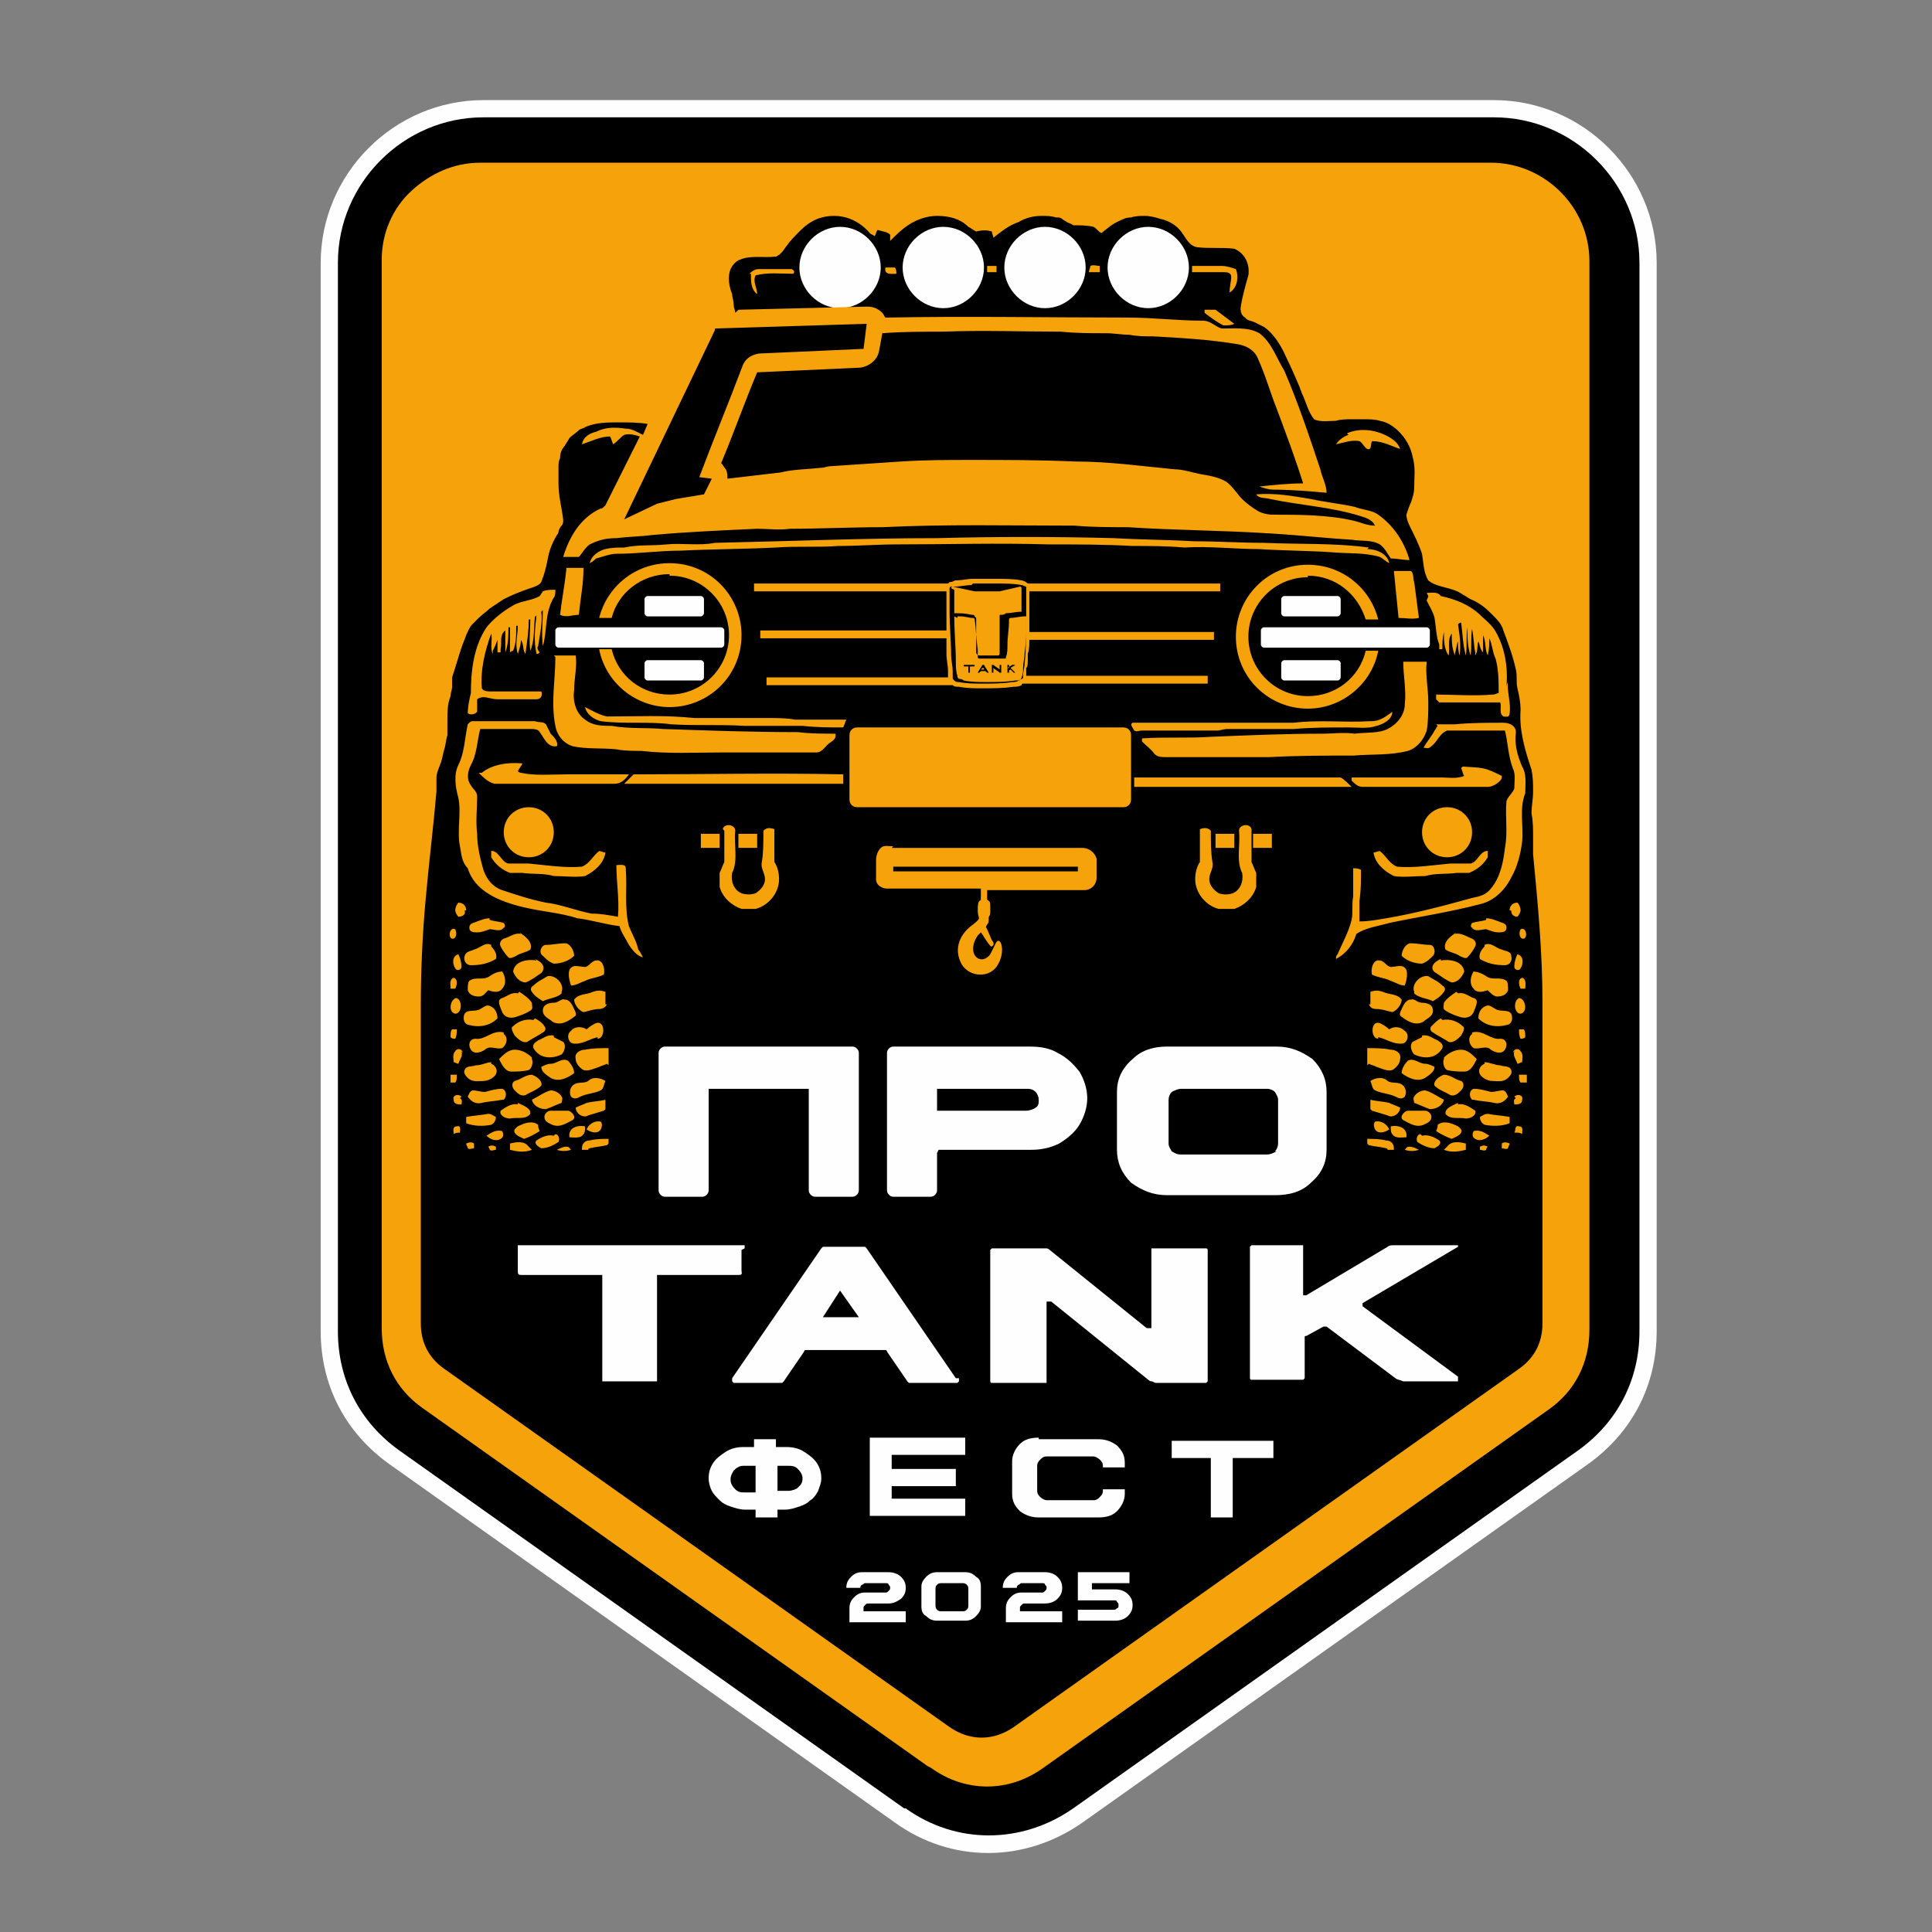 <?xml version="1.0" encoding="UTF-8"?> <svg xmlns="http://www.w3.org/2000/svg" xmlns:xlink="http://www.w3.org/1999/xlink" xmlns:xodm="http://www.corel.com/coreldraw/odm/2003" xml:space="preserve" width="2.709mm" height="2.709mm" version="1.1" style="shape-rendering:geometricPrecision; text-rendering:geometricPrecision; image-rendering:optimizeQuality; fill-rule:evenodd; clip-rule:evenodd" viewBox="0 0 1235 1235"><rect x="0" y="0" width="1235" height="1235" fill="#808080" stroke="none"/> <defs> <style type="text/css"> .fil5 {fill:none} .fil0 {fill:#FEFEFE} .fil3 {fill:#FEFEFE} .fil1 {fill:black} .fil4 {fill:#F6A20A} .fil2 {fill:#FEFEFE;fill-rule:nonzero} </style> </defs> <g id="Слой_x0020_1">  <g id="_2294465611552"> <path class="fil0" d="M572 1165l-323 -229c-28,-20 -44,-50 -44,-85l0 -683c0,-57 47,-104 104,-104l646 0c57,0 104,47 104,104l0 683c0,35 -16,65 -44,85l-323 229c-37,26 -84,26 -120,0z"></path> <path class="fil1" d="M578 1156l-323 -229c-25,-18 -39,-45 -39,-76l0 -683c0,-51 42,-93 93,-93l646 0c51,0 93,42 93,93l0 683c0,31 -14,58 -39,76l-323 229c-33,23 -75,23 -107,0z"></path> <g> <path class="fil2" d="M736 799l0 49c0,0 0,0 0,1 0,0 0,0 -1,0 0,0 0,0 -1,0 0,0 0,0 -1,0l-62 -50c-1,-1 -2,-1 -2,-1 -1,0 -2,0 -3,0l-30 0c0,0 -1,0 -1,0 0,0 -1,0 -1,0 0,0 0,0 -1,1 0,0 0,1 0,1l0 82c0,0 0,1 0,1 0,0 0,1 1,1 0,0 0,0 1,0 0,0 1,0 1,0l31 0c0,0 1,0 1,0 0,0 0,0 1,0 0,0 0,0 0,-1 0,0 0,-1 0,-1l0 -49c0,0 0,0 0,-1 0,0 0,0 1,0 0,0 0,0 1,0 0,0 0,0 1,0l62 50c1,1 2,1 2,1 1,0 2,1 3,1l30 0c0,0 1,0 1,0 0,0 1,0 1,0 0,0 0,0 1,-1 0,0 0,-1 0,-1l0 -82c0,0 0,-1 0,-1 0,0 0,-1 -1,-1 0,0 0,0 -1,0 0,0 -1,0 -1,0l-31 0c0,0 -1,0 -1,0 0,0 -1,0 -1,0 0,0 0,0 0,1 0,0 0,1 0,1zm-125 82l-57 -83c0,0 -1,-1 -1,-1 0,0 -1,0 -1,0l-25 0c0,0 -1,0 -1,0 0,0 -1,1 -1,1l-57 83c0,0 0,0 0,1 0,0 0,0 0,1 0,0 0,0 1,1 0,0 0,0 1,0l0 0 0 0 29 0c1,0 1,0 1,0 0,0 1,-1 1,-1l13 -19c0,0 0,-1 1,-1 0,0 1,0 1,0l49 0c0,0 1,0 1,0 0,0 1,0 1,1l13 19c0,0 1,1 1,1 0,0 1,0 1,0l29 0 0 0 0 0c0,0 0,0 1,0 0,0 0,0 1,-1 0,0 0,0 0,-1 0,0 0,0 0,-1l0 0zm-85 -39l11 -17c0,0 0,0 0,0 0,0 0,0 0,0 0,0 0,0 0,0 0,0 0,0 0,0l12 17c0,0 0,0 0,0 0,0 0,0 0,0 0,0 0,0 0,0 0,0 0,0 0,0 0,0 0,0 0,0 0,0 0,0 0,0 0,0 0,0 0,0 0,0 0,0 0,0l-23 0c0,0 0,0 0,0 0,0 0,0 0,0 0,0 0,0 0,0 0,0 0,0 0,0l0 0zm403 -46l-38 0c-1,0 -3,0 -4,1l-52 31c0,0 0,0 -1,0 0,0 0,0 -1,0 0,0 0,0 0,0 0,0 0,0 0,-1l0 -29c0,0 0,-1 0,-1 0,0 0,-1 0,-1 0,0 0,0 -1,0 0,0 -1,0 -1,0l-29 0c0,0 -1,0 -1,0 0,0 -1,0 -1,0 0,0 0,0 -1,1 0,0 0,1 0,1l0 82c0,0 0,1 0,1 0,0 0,1 1,1 0,0 0,0 1,0 0,0 1,0 1,0l29 0c0,0 1,0 1,0 0,0 1,0 1,0 0,0 0,0 1,-1 0,0 0,-1 0,-1l0 -25c0,-1 0,-1 1,-1l11 -6c0,0 0,0 1,0 0,0 1,0 1,0l44 33c1,1 3,1 5,2l34 0c0,0 0,0 1,0 0,0 0,0 0,-1 0,0 0,0 0,-1 0,0 0,0 0,-1l-61 -45c0,0 0,0 0,0 0,0 0,0 0,-1 0,0 0,0 0,-1 0,0 0,0 0,0l61 -36c0,0 0,0 0,0 0,0 0,0 0,-1 0,0 0,0 0,0 0,0 0,0 -1,0l0 0zm-453 2c0,-1 0,-1 0,-1 0,0 0,0 0,-1 0,0 0,0 -1,0l-143 0c0,0 0,0 -1,0 0,0 0,0 0,1 0,0 0,0 0,1 0,5 0,9 0,14 0,2 0,3 2,3l50 0c0,0 1,0 1,0 0,0 0,0 1,0 0,0 0,0 0,1 0,0 0,1 0,1l0 64c0,0 0,1 0,1 0,0 0,1 0,1 0,0 0,0 1,0 0,0 1,0 1,0l31 0c0,0 1,0 1,0 0,0 0,0 1,0 0,0 0,0 0,-1 0,0 0,-1 0,-1l0 -64c0,0 0,-1 0,-1 0,0 0,-1 0,-1 0,0 0,0 1,0 0,0 1,0 1,0l50 0c3,0 2,-1 2,-3l0 -13zm75 207c-3,0 -5,1 -7,3 -2,2 -3,4 -3,7l0 0 9 0c0,0 0,0 0,0 0,0 0,0 0,0 0,-1 0,-1 1,-2 1,0 1,-1 2,-1l13 0c1,0 2,0 2,1 1,1 1,1 1,2 0,1 0,1 -1,2 -1,1 -1,1 -2,1l-13 0c-3,0 -5,1 -7,3 -2,2 -3,4 -3,7l0 9 36 0 0 -7 -27 0 0 -2c0,-1 0,-1 1,-2 1,-1 1,-1 2,-1l13 0c3,0 5,-1 8,-3 2,-2 3,-4 3,-7 0,-3 -1,-5 -3,-7 -2,-2 -5,-3 -8,-3l-14 0zm48 0c-3,0 -5,1 -7,3 -2,2 -3,4 -3,6l0 13c0,3 1,5 3,6 2,2 4,3 7,3l18 0c3,0 5,-1 7,-3 2,-2 3,-4 3,-6l0 -13c0,-3 -1,-5 -3,-6 -2,-2 -4,-3 -7,-3l-18 0zm3 7l13 0c1,0 2,0 3,1 1,1 1,2 1,3l0 10c0,1 0,2 -1,3 -1,1 -2,1 -3,1l-13 0c-1,0 -2,0 -3,-1 -1,-1 -1,-2 -1,-3l0 -10c0,-1 0,-2 1,-3 1,-1 2,-1 3,-1zm49 -7c-3,0 -5,1 -7,3 -2,2 -3,4 -3,7l0 0 9 0c0,0 0,0 0,0 0,0 0,0 0,0 0,-1 0,-1 1,-2 1,0 1,-1 2,-1l13 0c1,0 2,0 2,1 1,1 1,1 1,2 0,1 0,1 -1,2 -1,1 -1,1 -2,1l-13 0c-3,0 -5,1 -7,3 -2,2 -3,4 -3,7l0 9 36 0 0 -7 -27 0 0 -2c0,-1 0,-1 1,-2 1,-1 1,-1 2,-1l13 0c3,0 6,-1 8,-3 2,-2 3,-4 3,-7 0,-3 -1,-5 -3,-7 -2,-2 -5,-3 -8,-3l-14 0zm38 0l0 18 23 0c1,0 2,0 2,1 1,1 1,1 1,2 0,1 0,2 -1,2 -1,1 -1,1 -2,1l-23 0 0 7 24 0c3,0 6,-1 8,-3 2,-2 3,-4 3,-7 0,-3 -1,-5 -3,-7 -2,-2 -5,-3 -8,-3l-15 0 0 -4c3,0 7,0 13,0 6,0 9,0 11,0l0 -7 -33 0zm-192 -40l0 5c0,0 0,0 0,0l-14 0c0,0 0,0 0,0l0 -5 -7 0c-3,0 -6,-1 -9,-2 -3,-1 -5,-2 -7,-4 -2,-2 -4,-4 -5,-6 -1,-2 -2,-5 -2,-8 0,-4 1,-7 3,-10 2,-3 5,-5 8,-7 3,-2 7,-3 11,-3l7 0 0 -5c0,0 0,0 0,0l14 0c0,0 0,0 0,0l0 5 7 0c4,0 8,1 11,3 3,2 6,4 8,7 2,3 3,6 3,10 0,3 -1,5 -2,8 -1,2 -3,5 -5,6 -2,2 -4,3 -7,4 -3,1 -6,2 -9,2l-7 0zm73 -33l0 7 41 0c0,0 0,0 0,0l0 11c0,0 0,0 0,0l-41 0 0 8 47 0c0,0 0,0 0,0l0 11c0,0 0,0 0,0l-61 0c0,0 0,0 0,0l0 -50c0,0 0,0 0,0l61 0c0,0 0,0 0,0l0 11c0,0 0,0 0,0l-47 0zm94 -12l38 0c4,0 8,1 12,4 3,3 5,6 5,11l0 3c0,0 0,0 0,0l-14 0c0,0 0,0 0,0l0 -1c0,-2 -1,-3 -2,-4 -1,-1 -3,-2 -4,-2l-30 0c-2,0 -3,1 -4,2 -1,1 -2,2 -2,4l0 16c0,2 1,3 2,4 1,1 3,2 4,2l30 0c2,0 3,-1 4,-2 1,-1 2,-2 2,-4l0 -1c0,0 0,0 0,0l14 0c0,0 0,0 0,0l0 3c0,4 -2,8 -5,11 -3,3 -7,4 -12,4l-38 0c-4,0 -8,-1 -12,-4 -3,-3 -5,-6 -5,-11l0 -21c0,-4 2,-8 5,-11 3,-3 7,-4 12,-4zm124 12l0 38c0,0 0,0 0,0l-14 0c0,0 0,0 0,0l0 -38 -25 0c0,0 0,0 0,0l0 -11c0,0 0,0 0,0l65 0c0,0 0,0 0,0l0 11c0,0 0,0 0,0l-25 0zm-305 21l0 -16 -8 0c-2,0 -4,1 -6,3 -1,2 -2,3 -2,6 0,2 1,4 3,6 2,2 4,2 6,2l7 0zm14 -16l0 16 7 0c2,0 5,-1 6,-2 2,-2 3,-3 3,-6 0,-2 -1,-4 -3,-6 -2,-2 -4,-2 -6,-2l-7 0zm20 -241l-64 0 0 65c0,2 -2,4 -4,4l-24 0c-2,0 -4,-2 -4,-4l0 -88c0,-2 2,-4 4,-4l120 0c2,0 4,2 4,4l0 88c0,2 -2,4 -4,4l-24 0c-2,0 -4,-2 -4,-4l0 -65zm82 41l0 24c0,2 -2,4 -4,4l-24 0c-2,0 -4,-2 -4,-4l0 -88c0,-2 2,-4 4,-4l87 0c7,0 13,1 18,4 6,3 10,7 14,12 3,5 5,11 5,17 0,6 -2,12 -5,17 -3,5 -8,9 -13,12 -6,3 -12,4 -18,4l-59 0zm148 -68l69 0c9,0 16,3 23,8 6,6 9,13 9,21l0 37c0,8 -3,15 -10,21 -6,6 -14,8 -23,8l-69 0c-9,0 -16,-3 -23,-8 -6,-6 -9,-13 -9,-21l0 -37c0,-8 3,-15 10,-21 6,-6 14,-8 22,-8zm-148 27l0 14 57 0c2,0 5,-1 6,-2 2,-1 2,-3 2,-5 0,0 0,0 0,0 0,-2 -1,-4 -2,-5 0,0 0,0 0,0 -2,-2 -4,-2 -6,-2l-57 0zm216 40c1,-1 2,-3 2,-5l0 -28c0,-2 -1,-3 -2,-5 0,0 0,0 0,0 -1,-1 -3,-2 -5,-2 0,0 0,0 0,0l-55 0c-2,0 -4,1 -6,2 0,0 0,0 0,0 -1,1 -2,3 -2,5l0 28c0,2 1,3 2,5 2,1 3,2 6,2l55 0c2,0 4,-1 6,-2zm-278 -591c14,0 26,12 26,26 0,14 -12,26 -26,26 -14,0 -26,-12 -26,-26 0,-14 12,-26 26,-26zm66 0c14,0 26,12 26,26 0,14 -12,26 -26,26 -14,0 -26,-12 -26,-26 0,-14 12,-26 26,-26zm65 0c14,0 26,12 26,26 0,14 -12,26 -26,26 -14,0 -26,-12 -26,-26 0,-14 12,-26 26,-26zm66 0c14,0 26,12 26,26 0,14 -12,26 -26,26 -14,0 -26,-12 -26,-26 0,-14 12,-26 26,-26z"></path> </g> <path class="fil3" d="M461 414l-104 0c-1,0 -2,-1 -2,-2l0 -9c0,-1 1,-2 2,-2l104 0c1,0 2,1 2,2l0 9c0,1 -1,2 -2,2z"></path> <path class="fil3" d="M448 435l-34 0c-1,0 -2,-1 -2,-2l0 -9c0,-1 1,-2 2,-2l34 0c1,0 2,1 2,2l0 9c0,1 -1,2 -2,2z"></path> <path class="fil3" d="M448 394l-34 0c-1,0 -2,-1 -2,-2l0 -9c0,-1 1,-2 2,-2l34 0c1,0 2,1 2,2l0 9c0,1 -1,2 -2,2z"></path> <g> <path class="fil3" d="M808 414l104 0c1,0 2,-1 2,-2l0 -9c0,-1 -1,-2 -2,-2l-104 0c-1,0 -2,1 -2,2l0 9c0,1 1,2 2,2z"></path> <path class="fil3" d="M821 435l34 0c1,0 2,-1 2,-2l0 -9c0,-1 -1,-2 -2,-2l-34 0c-1,0 -2,1 -2,2l0 9c0,1 1,2 2,2z"></path> <path class="fil3" d="M821 394l34 0c1,0 2,-1 2,-2l0 -9c0,-1 -1,-2 -2,-2l-34 0c-1,0 -2,1 -2,2l0 9c0,1 1,2 2,2z"></path> </g> <path class="fil4" d="M644 427c1,-1 2,-1 3,-2 1,0 1,0 2,0 -1,1 -2,1 -3,2 1,1 2,2 3,3 -1,0 -1,0 -1,0 0,0 0,0 0,0 -1,-1 -1,-1 -2,-2 0,0 -1,0 -1,1 0,0 0,1 0,1 0,0 -1,0 -1,0 0,-2 0,-3 0,-5 0,0 1,0 1,0 0,1 0,1 0,2zm-10 -2c0,0 1,0 1,0 1,1 3,2 4,3 0,-1 0,-2 0,-3 0,0 1,0 1,0 0,2 0,3 0,5 0,0 -1,0 -1,0 -1,-1 -3,-2 -4,-3 0,1 0,2 0,3 0,0 -1,0 -1,0 0,-2 0,-3 0,-5zm-7 3l0 0c1,0 1,0 2,0 0,-1 0,-1 -1,-1 0,0 -1,1 -1,1zm0 -3c1,0 1,0 2,0 1,2 2,3 3,5 0,0 -1,0 -1,0 0,0 -1,-1 -1,-1 -1,0 -2,0 -3,0 0,0 -1,1 -1,1 0,0 -1,0 -1,0 1,-2 2,-3 3,-5zm-11 0c2,0 5,0 7,0 0,0 0,0 0,1 -1,0 -2,0 -3,0 0,1 0,3 0,4 0,0 -1,0 -1,0 0,-1 0,-3 0,-4 -1,0 -2,0 -3,0 0,0 0,0 0,-1zm-6 -31l0 0c0,10 1,19 1,29 0,3 0,6 1,9 0,1 0,1 1,2 1,0 2,0 3,1 5,1 10,1 15,1 6,0 12,0 18,-1 1,0 3,0 4,-1 1,0 1,-1 1,-2 0,-3 1,-6 1,-8 1,-10 1,-20 1,-30 0,0 0,0 -1,0 -3,0 -6,1 -9,1 0,0 -1,0 -1,1 0,0 0,1 0,1 0,5 -1,10 -1,15 0,3 0,6 -1,8 0,1 0,1 -1,1 -1,0 -2,0 -2,0 -4,0 -8,0 -11,0 -1,0 -2,0 -3,0 0,0 -1,0 -1,-1 0,-1 0,-2 0,-2 0,-1 0,-2 0,-3 -1,-6 -1,-13 -2,-19 0,0 0,-1 -1,-1 -3,0 -5,-1 -8,-1 -1,0 -1,0 -2,0 0,0 0,0 0,1zm0 -17l0 0c0,1 0,1 0,2 0,4 0,9 0,13 4,0 7,0 11,1 1,0 2,0 2,1 0,0 1,1 1,1 0,4 0,8 0,12 0,4 0,7 0,10 0,1 1,2 2,2 3,0 7,0 10,0 1,0 1,0 2,0 1,0 1,-1 1,-2 0,-3 0,-6 0,-9 0,-3 0,-6 0,-8 0,-2 0,-4 0,-6 0,-1 0,-1 1,-1 1,0 2,0 3,-1 3,0 7,-1 10,-1 0,-4 0,-8 0,-13 0,-1 0,-1 0,-2 0,0 0,-1 -1,-1 -4,1 -9,2 -13,3 -3,0 -5,0 -8,0 -3,0 -5,0 -8,0 -5,-1 -9,-2 -14,-3 0,0 -1,0 -1,1zm12 -4c5,0 10,0 15,0 5,0 11,0 16,1 1,0 2,1 3,1 0,1 0,2 0,2 0,7 0,14 0,21 0,6 0,12 -1,19 0,3 -1,7 -1,10 0,2 0,4 -1,6 0,1 -1,2 -2,2 -1,1 -3,1 -4,1 -6,1 -13,1 -19,1 -5,0 -10,0 -15,-1 -1,0 -2,0 -3,-1 -1,-1 -1,-1 -1,-2 0,-1 0,-3 0,-4 0,-3 -1,-7 -1,-10 0,-9 -1,-18 -1,-28 0,-4 0,-9 0,-13 0,-1 0,-1 0,-2 0,-1 1,-1 1,-1 1,0 1,0 2,0 4,0 7,-1 11,-1zm15 -3c5,0 11,0 16,1l0 0c1,0 3,1 4,2l123 0 0 5 -122 0c0,7 0,14 0,21 0,2 0,3 0,5l118 0 0 5 -118 0c0,3 0,6 -1,9 0,1 0,3 0,4l0 0 0 0c0,2 0,4 -1,5 0,2 0,3 0,5l116 0 0 5 -118 0c0,0 -1,0 -1,1 -2,1 -3,1 -5,1l0 0c-7,1 -13,1 -20,1 -5,0 -10,0 -15,-1 -2,0 -3,0 -4,-1l-119 0 0 -5 116 0c0,-1 0,-2 0,-4 0,-4 -1,-7 -1,-11 0,-3 0,-7 0,-10l-119 0 0 -5 119 0c0,-4 0,-9 0,-13 0,-4 0,-8 0,-12l-123 0 0 -5 124 0c1,-1 1,-1 2,-1 1,0 2,-1 3,-1 4,0 7,-1 11,-1 5,0 10,0 15,0zm-157 -195l0 0c0,5 0,10 4,13 0,-4 -3,-8 -1,-12 8,-2 16,-1 24,-1 1,-1 1,-2 -1,-3 -7,0 -14,0 -21,0 -2,0 -4,1 -6,3zm86 -4l0 0c-1,5 4,4 7,4 0,-1 0,-3 -1,-4 -2,0 -4,0 -6,0zm131 -1l0 0c0,1 -1,3 -1,4 2,0 4,0 7,0 0,-1 0,-3 0,-4 -2,0 -4,-1 -6,0zm-66 1l0 0c0,1 0,2 0,3 2,0 4,0 6,0 0,-1 0,-2 0,-4 -2,0 -4,0 -6,0zm131 -1l0 0c0,1 0,3 0,4 7,0 13,0 20,0 2,0 5,0 5,3 0,3 -1,6 -1,10 5,-3 6,-10 4,-15 -3,-1 -6,-2 -9,-2 -6,0 -12,0 -17,0zm100 108l0 0c-3,1 -6,3 -8,6 5,-1 10,-3 15,-2 2,1 3,4 5,5 3,1 2,-3 3,-5 7,0 12,3 18,5 -1,-3 -3,-5 -6,-7 -8,-5 -19,-7 -28,-3zm-92 -80l0 0c0,1 0,2 0,2 4,3 8,6 12,8 3,0 5,0 7,-1 -4,-3 -8,-6 -12,-9 -3,0 -5,0 -8,0zm-313 149c-10,2 -21,0 -31,1 -9,1 -18,0 -27,2 -4,0 -8,0 -12,1 -4,1 -9,4 -10,9 2,-1 3,-2 4,-3 4,-1 9,-3 13,-3 14,0 27,-2 41,-2 20,-1 41,-1 61,-2 13,-1 27,0 40,-1 13,0 25,-1 38,-1 32,0 64,-1 96,0 18,0 36,0 54,1 11,0 22,0 33,1 16,-1 32,1 48,1 15,1 31,1 46,2 10,1 21,0 31,3 2,1 4,3 6,4 -1,-6 -8,-9 -14,-9l1 -1c-22,-3 -45,-2 -67,-3 -15,0 -30,-1 -45,-1 -16,-1 -34,-1 -51,-2 -38,-1 -76,-1 -113,0 -47,0 -95,2 -142,3zm-143 197l0 0c0,1 0,3 0,4 3,5 7,8 12,10 3,0 6,0 8,0 7,1 13,0 20,2 7,0 14,1 20,0 6,-3 12,-8 13,-15 -1,0 -3,-1 -4,-1 -4,3 -6,8 -11,10 -11,1 -23,-1 -34,-2 -4,0 -9,0 -13,0 -5,-1 -6,-9 -12,-8zm149 -13l0 0c0,7 0,13 0,20 -1,2 -2,5 -3,7 0,3 0,6 0,9 2,7 8,12 14,14 3,0 6,0 9,0 8,-2 15,-10 15,-19 0,-4 -1,-8 -3,-11 0,-7 0,-14 0,-21 -3,-1 -5,-1 -7,1 0,7 0,14 -1,20 -1,4 2,7 2,11 0,4 -3,7 -6,9 -3,1 -6,1 -9,0 -5,-2 -7,-8 -6,-13 4,-8 1,-18 2,-27 0,-4 -7,-5 -8,-1zm-64 -30l0 0c47,0 93,0 140,0 0,-2 0,-4 0,-6 -45,-1 -89,0 -134,0 -2,2 -4,4 -6,6zm-93 -7c3,3 6,6 10,7 26,0 51,0 77,0 4,0 7,-3 9,-6 -13,0 -27,0 -40,0 -10,0 -20,1 -29,-1 -1,0 -2,-1 -2,-1 1,-2 2,-3 3,-5 -10,-1 -20,1 -26,6zm-7 -31l0 0c-2,9 -2,18 -6,26 -3,6 -2,14 0,21 2,10 -1,21 1,31 1,5 1,10 5,14 6,20 33,25 52,28 6,1 12,2 18,4 9,1 18,4 27,5 1,4 4,8 6,12 2,3 5,7 9,8 -1,-2 -2,-4 -3,-5 -1,-5 -4,-10 -6,-15 -3,-12 -1,-24 -2,-37 0,-3 -4,-2 -6,-2 0,11 2,22 1,33 -6,-1 -11,-2 -17,-2 -10,-2 -20,-6 -29,-7 -10,-2 -19,-5 -28,-8 -6,-2 -10,-7 -12,-13 -2,-7 -4,-15 -4,-23 -1,-8 0,-16 0,-24 0,-3 -3,-5 -4,-7 -3,-4 -2,-9 0,-13 4,-7 4,-16 6,-23 11,0 21,0 32,0 2,0 5,0 6,2 3,4 5,10 11,9 1,-3 -2,-6 -4,-8 -1,-2 -2,-4 -3,-6 -2,-2 -5,-1 -7,-2 -13,0 -27,0 -40,0 -1,0 -2,1 -2,1zm75 -11l0 0c1,5 6,8 10,9 15,2 30,0 45,2 16,1 31,0 47,1 12,0 25,0 37,0 9,1 17,1 26,1 1,-2 1,-3 2,-5 -11,0 -22,0 -33,0 -5,-1 -11,-1 -17,-1 -16,0 -31,0 -47,0 -19,-2 -37,-1 -56,-1 -5,-1 -10,-4 -14,-6zm-19 -32l0 0c0,15 -3,29 0,44 1,6 5,11 11,13 9,2 19,1 28,2 5,1 11,1 16,1 17,2 34,1 51,1 20,0 41,0 61,0 3,0 5,-3 7,-5 2,-2 6,-3 5,-7 -8,0 -16,0 -24,-1 -29,0 -57,-1 -86,-2 -11,-1 -22,0 -33,-2 -6,0 -12,0 -17,-4 -6,-4 -8,-12 -7,-19 0,-7 2,-15 1,-22 -5,0 -9,0 -14,0zm564 44l0 0c-1,1 -1,2 -2,3 -2,4 -5,7 -7,11 2,0 3,1 5,-1 4,-3 5,-8 10,-10 12,0 25,0 37,0 2,8 2,16 5,24 2,4 1,8 1,13 -1,3 -4,5 -5,8 -1,10 1,20 -1,30 -1,9 -3,19 -9,26 -3,4 -7,5 -12,6 -18,5 -37,10 -55,13 -6,1 -11,2 -17,2 0,-4 0,-9 0,-13 1,-7 1,-13 1,-20 -2,-1 -4,-1 -5,-1 0,6 0,12 0,18 -1,5 0,10 -1,15 -2,8 -6,15 -9,22 -1,1 -1,2 -1,3 6,-3 11,-9 13,-16 6,-4 14,-5 21,-7 19,-4 39,-7 58,-12 9,-2 16,-9 20,-17 4,-7 6,-15 7,-23 1,-10 -2,-21 2,-31 0,-6 1,-12 -2,-17 -3,-7 -5,-14 -4,-22 0,-4 -4,-6 -8,-6 -10,0 -21,0 -31,1 -4,0 -8,0 -12,0zm-12 271c-2,-1 -4,-2 -6,-2 -2,0 -2,1 -3,2 3,1 6,1 9,0zm18 -2c-1,1 -1,1 -2,2 5,2 10,1 14,0 0,-1 0,-3 0,-4 -4,-1 -9,-2 -12,2zm-50 -1c4,1 7,1 11,2 0,0 1,0 1,1l4 0c0,0 0,0 0,-1 0,-3 -2,-5 -5,-5 -4,-1 -8,-1 -12,-1l0 3zm33 -7l0 0c-2,0 -3,3 -2,5 3,2 7,4 11,4 2,-1 5,-3 3,-5 -3,-2 -7,-4 -11,-3zm34 -2l0 0c-1,2 -1,4 1,5 3,2 7,0 9,-2 -3,-2 -6,-4 -10,-3zm-53 -3l0 0c0,2 0,4 1,5 2,3 6,2 9,2 1,-6 -5,-8 -10,-7zm80 4l0 0c1,0 3,0 4,1 0,-2 1,-5 -2,-5 -3,-1 -2,3 -3,4zm-50 -5l0 0c0,1 0,2 -1,4 3,2 7,4 10,5 2,-1 5,-2 6,-4 1,-2 -1,-3 -2,-4 -4,-2 -9,-4 -13,-1zm-40 -2l0 0c-1,1 -1,3 0,5 2,3 6,2 9,0 -1,-3 -5,-6 -9,-5zm67 -3l0 0c0,2 1,4 3,5 5,1 11,1 16,-1 0,-1 0,-3 0,-4 -5,-1 -9,-1 -14,-2 -2,0 -3,1 -5,2zm-46 -4l0 0c-2,0 -6,4 -3,6 4,2 8,5 13,3 2,-1 5,-2 5,-5 0,-2 -2,-4 -4,-4 -4,0 -7,0 -11,0zm32 -5l0 0c-2,1 -5,2 -7,4 -1,1 -1,2 -1,3 3,4 9,2 13,3 3,0 7,-2 6,-5 -3,-2 -7,-5 -11,-4zm-56 4c0,0 1,1 1,1 3,1 7,2 10,3 3,2 8,-1 8,-5 -2,-1 -5,-2 -7,-3 -4,-1 -8,-1 -12,-2l0 6zm93 -7l0 0c-2,1 -1,3 -1,4 2,0 5,0 5,-3 1,-3 -3,-4 -5,-2zm-65 -1l0 0c-1,1 0,3 0,4 3,1 7,3 10,4 4,0 8,-2 9,-6 -4,-2 -8,-5 -12,-6 -3,0 -6,2 -7,4zm38 2l0 0c4,1 9,1 13,2 4,1 7,-1 9,-4 -1,-2 -1,-3 -3,-4 -3,0 -5,1 -8,1 -4,-1 -7,-2 -11,-2 -3,1 -3,5 -1,7zm-66 -12l0 0c1,2 1,5 3,6 4,2 9,2 13,4 2,1 4,2 6,0 1,-2 1,-5 -1,-7 -3,-3 -7,-1 -10,-3 -3,-3 -8,-2 -11,0zm47 -4l0 0c-3,1 -7,4 -6,7 3,3 7,4 10,6 3,1 5,-1 7,-3 2,-2 2,-5 0,-6 -4,-1 -7,-4 -11,-4zm48 0l0 0c0,2 0,4 1,5 1,0 2,0 4,0 0,-2 0,-4 0,-5 -1,0 -2,0 -4,0zm-22 -7l0 0c-3,1 -5,5 -2,8 2,2 5,3 7,3 3,0 7,1 10,-2 1,-1 3,-3 2,-5 -1,-3 -5,-2 -7,-3 -3,0 -7,-2 -10,-2zm-49 -2l0 0c-2,2 -4,5 -4,8 4,3 10,6 15,3 3,-2 6,-4 6,-7 -2,-1 -4,-2 -6,-2 -4,0 -7,-4 -11,-2zm23 -1l0 0c-1,2 0,6 2,7 4,1 8,1 11,1 4,0 6,-4 8,-8 -3,-3 -6,-6 -10,-6 -4,0 -8,2 -11,5zm-48 3c2,1 3,1 5,2 3,1 7,3 10,2 2,-1 5,-4 5,-7 1,-4 -3,-6 -6,-6 -5,-1 -10,-1 -15,-1l0 11zm93 -8l0 0c-1,3 1,5 2,8 1,0 2,-1 3,-1 0,-2 1,-5 -1,-7 -1,-2 -4,-2 -5,1zm-59 -9l0 0c-2,1 -4,2 -6,3 -2,2 -1,6 1,8 6,3 14,3 18,-4 1,-3 -2,-4 -3,-5 -3,-1 -6,-4 -10,-3zm32 -2l0 0c-3,2 -2,7 1,9 4,1 8,-2 11,1 3,2 7,3 9,0 2,-3 1,-7 -3,-7 -6,1 -11,-6 -18,-4zm30 -3l0 0c0,2 0,4 1,6 1,0 2,0 3,-1 0,-2 0,-4 -1,-5 -1,0 -2,0 -4,0zm-90 5l0 0c5,1 10,5 16,4 3,-1 4,-6 1,-8 -3,-3 -7,-3 -10,-1 -2,-2 -4,-3 -6,-4 -6,-2 -6,10 -1,10zm40 -12l0 0c-2,1 -4,3 -6,5 -1,1 -1,3 1,4 3,2 7,4 10,6 3,1 6,-2 8,-4 1,-2 3,-5 1,-6 -3,-3 -8,-5 -13,-4zm29 -8l0 0c-3,1 -5,4 -5,8 5,5 12,6 19,4 3,-1 3,-5 2,-7 -2,-3 -7,-1 -10,-3 -2,-1 -4,-3 -6,-2zm-49 -4l0 0c-3,1 -4,4 -5,6 -1,2 -2,4 0,5 4,3 9,6 14,3 2,-2 6,-3 6,-7 0,-4 -4,-5 -7,-5 -3,0 -5,-3 -7,-2zm70 -1l0 0c-4,2 -3,10 1,10 5,-1 3,-10 -1,-10zm-40 -4l0 0c-3,2 -6,4 -8,7 0,2 -1,4 1,5 3,2 6,3 9,4 3,1 7,1 9,-3 1,-3 4,-8 0,-9 -3,-1 -6,-4 -10,-3zm-56 8c1,2 2,3 5,3 3,0 6,1 10,2 3,-1 6,-5 6,-8 -3,-4 -8,-3 -12,-5 -3,-1 -5,-1 -8,0l0 8zm97 -10l0 0c1,0 2,0 3,0 0,-2 1,-6 -2,-7 -3,1 -2,5 -1,7zm-68 3l0 0c3,3 8,3 12,5 3,-2 5,-3 7,-6 1,-1 1,-3 -1,-4 -3,-3 -6,-4 -9,-6 -5,-1 -11,5 -9,10zm38 -14l0 0c-2,3 -3,8 0,11 2,3 6,2 9,1 2,2 4,4 6,4 3,0 6,-1 7,-4 0,-2 0,-5 -1,-6 -4,-3 -9,0 -13,-3 -3,-2 -6,-3 -9,-3zm-65 2l0 0c4,2 8,2 12,4 3,1 6,3 9,3 1,-3 2,-7 1,-10 -2,-4 -6,-2 -9,-2 -3,1 -5,-4 -8,-4 -4,-1 -6,5 -5,9zm44 -10l0 0c-2,1 -4,2 -5,4 -1,2 0,4 2,5 3,2 7,5 10,6 4,0 7,-4 8,-7 -1,-7 -10,-8 -15,-7zm47 5l0 0c0,2 3,3 4,1 2,-3 2,-8 -2,-9 -1,2 -2,5 -2,8zm-19 -13l0 0c-2,2 -4,5 -3,8 5,3 10,4 16,4 3,0 5,-3 4,-6 0,-3 -4,-3 -6,-4 -4,-1 -7,-5 -11,-3zm-48 -2l0 0c-3,1 -5,5 -5,8 3,3 8,5 13,5 3,-1 5,-3 7,-5 2,-2 1,-7 -2,-7 -4,0 -8,-1 -12,-1zm30 -7l0 0c-3,2 -9,6 -7,11 3,2 6,2 9,4 2,1 4,2 5,1 2,-2 4,-5 5,-7 1,-2 0,-4 -2,-5 -3,-1 -7,-4 -11,-3zm41 -2l0 0c-1,2 -1,5 1,6 4,1 3,-8 -1,-6zm-22 -6l0 0c-3,1 -6,1 -9,2 -1,1 -1,3 0,3 2,3 6,1 9,1 3,1 5,2 8,2 2,0 5,0 5,-3 0,-3 -3,-3 -5,-4 -3,-1 -5,-2 -8,-2zm16 -6l0 0c0,3 2,4 4,4 1,-1 2,-3 2,-4 0,-2 -1,-4 -2,-5 -3,0 -5,2 -5,5zm-20 151l0 0c0,1 0,2 0,2 1,0 3,1 4,0 0,-1 1,-2 1,-2 -2,-1 -3,-1 -5,0zm14 -2l0 0c0,1 0,2 0,3 1,0 3,1 4,0 0,-1 1,-2 1,-3 -2,-1 -4,-1 -5,0zm-604 4c2,-1 4,-2 6,-2 2,0 2,1 3,2 -3,1 -6,1 -9,0zm-18 -2c1,1 1,1 2,2 -5,2 -10,1 -14,0 0,-1 0,-3 0,-4 4,-1 9,-2 12,2zm50 -1c-4,1 -7,1 -11,2 0,0 -1,0 -1,1l-4 0c0,0 0,0 0,-1 0,-3 2,-5 5,-5 4,-1 8,-1 12,-1l0 3zm-33 -7l0 0c2,0 3,3 2,5 -3,2 -7,4 -11,4 -2,-1 -5,-3 -3,-5 3,-2 7,-4 11,-3zm-34 -2l0 0c1,2 1,4 -1,5 -3,2 -7,0 -9,-2 3,-2 6,-4 10,-3zm53 -3l0 0c0,2 0,4 -1,5 -2,3 -6,2 -9,2 -1,-6 5,-8 10,-7zm-80 4l0 0c-1,0 -3,0 -4,1 0,-2 -1,-5 2,-5 3,-1 2,3 2,4zm50 -5l0 0c0,1 0,2 1,4 -3,2 -7,4 -10,5 -2,-1 -5,-2 -6,-4 -1,-2 1,-3 2,-4 4,-2 9,-4 13,-1zm40 -2l0 0c1,1 1,3 0,5 -2,3 -6,2 -9,0 1,-3 5,-6 9,-5zm-67 -3l0 0c0,2 -1,4 -3,5 -5,1 -11,1 -16,-1 0,-1 0,-3 0,-4 5,-1 9,-1 14,-2 2,0 3,1 5,2zm46 -4l0 0c2,0 6,4 3,6 -4,2 -8,5 -13,3 -2,-1 -5,-2 -5,-5 0,-2 2,-4 4,-4 4,0 7,0 11,0zm-32 -5l0 0c2,1 5,2 7,4 1,1 1,2 1,3 -3,4 -9,2 -13,3 -3,0 -7,-2 -6,-5 3,-2 7,-5 11,-4zm56 4c0,0 -1,1 -1,1 -3,1 -7,2 -10,3 -3,2 -8,-1 -8,-5 2,-1 5,-2 7,-3 4,-1 8,-1 12,-2l0 6zm-93 -7l0 0c2,1 1,3 1,4 -2,0 -5,0 -5,-3 -1,-3 3,-4 5,-2zm65 -1l0 0c1,1 0,3 0,4 -3,1 -7,3 -10,4 -4,0 -8,-2 -9,-6 4,-2 8,-5 12,-6 3,0 6,2 7,4zm-38 2l0 0c-5,1 -9,1 -13,2 -4,1 -7,-1 -9,-4 1,-2 1,-3 3,-4 3,0 5,1 8,1 4,-1 7,-2 11,-2 3,1 3,5 1,7zm66 -12l0 0c-1,2 -1,5 -3,6 -4,2 -9,2 -13,4 -2,1 -4,2 -6,0 -1,-2 -1,-5 1,-7 3,-3 7,-1 10,-3 3,-3 8,-2 11,0zm-47 -4l0 0c3,1 7,4 6,7 -3,3 -7,4 -10,6 -3,1 -5,-1 -7,-3 -2,-2 -2,-5 0,-6 4,-1 7,-4 11,-4zm-48 0l0 0c0,2 0,4 -1,5 -1,0 -2,0 -3,0 0,-2 0,-4 0,-5 1,0 2,0 4,0zm22 -7l0 0c3,1 5,5 2,8 -2,2 -5,3 -7,3 -3,0 -7,1 -10,-2 -1,-1 -3,-3 -2,-5 1,-3 5,-2 7,-3 4,0 7,-2 10,-2zm49 -2l0 0c2,2 4,5 4,8 -4,3 -10,6 -15,3 -3,-2 -6,-4 -6,-7 2,-1 4,-2 6,-2 4,0 7,-4 11,-2zm-23 -1l0 0c1,2 0,6 -2,7 -4,1 -8,1 -11,1 -4,0 -6,-4 -8,-8 3,-3 6,-6 10,-6 4,0 8,2 11,5zm48 3c-2,1 -3,1 -5,2 -3,1 -7,3 -10,2 -2,-1 -5,-4 -5,-7 -1,-4 3,-6 6,-6 5,-1 10,-1 15,-1l0 11zm-93 -8l0 0c1,3 -1,5 -2,8 -1,0 -2,-1 -3,-1 0,-2 -1,-5 1,-7 1,-2 4,-2 5,1zm59 -9l0 0c2,1 4,2 6,3 2,2 1,6 -1,8 -6,3 -14,3 -18,-4 -1,-3 2,-4 3,-5 3,-1 6,-4 10,-3zm-32 -2l0 0c3,2 2,7 -1,9 -4,1 -8,-2 -11,1 -3,2 -7,3 -9,0 -2,-3 -1,-7 3,-7 6,1 11,-6 18,-4zm-30 -3l0 0c0,2 0,4 -1,6 -1,0 -2,0 -3,-1 0,-2 0,-4 1,-5 1,0 2,0 4,0zm90 5l0 0c-5,1 -10,5 -16,4 -3,-1 -4,-6 -1,-8 2,-3 7,-3 10,-1 2,-2 4,-3 6,-4 6,-2 6,10 1,10zm-40 -12l0 0c2,1 5,3 6,5 1,1 1,3 -1,4 -3,2 -7,4 -10,6 -3,1 -6,-2 -8,-4 -1,-2 -3,-5 -1,-6 3,-3 8,-5 13,-4zm-29 -8l0 0c3,1 5,4 5,8 -5,5 -12,6 -19,4 -3,-1 -3,-5 -2,-7 2,-3 7,-1 10,-3 2,-1 4,-3 6,-2zm49 -4l0 0c3,1 4,4 5,6 1,2 2,4 0,5 -4,3 -9,6 -14,3 -2,-2 -6,-3 -6,-7 0,-4 4,-5 7,-5 3,0 5,-3 7,-2zm-70 -1l0 0c4,2 3,10 -1,10 -5,-1 -3,-10 1,-10zm40 -4l0 0c3,2 6,4 8,7 0,2 1,4 -1,5 -3,2 -6,3 -9,4 -3,1 -7,1 -9,-3 -1,-3 -4,-8 0,-9 3,-1 6,-4 10,-3zm56 8c-1,2 -3,3 -5,3 -3,0 -6,1 -10,2 -3,-1 -6,-5 -6,-8 3,-4 8,-3 12,-5 3,-1 5,-1 8,0l0 8zm-97 -10l0 0c-1,0 -2,0 -3,0 0,-2 -1,-6 2,-7 3,1 2,5 1,7zm68 3l0 0c-3,3 -8,3 -12,5 -3,-2 -5,-3 -7,-6 -1,-1 -1,-3 1,-4 3,-3 6,-4 9,-6 5,-1 11,5 9,10zm-38 -14l0 0c2,3 3,8 0,11 -2,3 -6,2 -9,1 -2,2 -3,4 -6,4 -3,0 -6,-1 -7,-4 0,-2 0,-5 1,-6 4,-3 9,0 13,-3 3,-2 5,-3 9,-3zm65 2l0 0c-4,2 -8,2 -12,4 -3,1 -6,3 -9,3 -1,-3 -2,-7 -1,-10 2,-4 6,-2 9,-2 3,1 5,-4 8,-4 4,-1 6,5 5,9zm-44 -10l0 0c2,1 4,2 5,4 1,2 0,4 -1,5 -3,2 -7,5 -10,6 -4,0 -7,-4 -8,-7 1,-7 10,-8 15,-7zm-47 5l0 0c0,2 -3,3 -4,1 -2,-3 -2,-8 2,-9 1,2 2,5 2,8zm19 -13l0 0c2,2 4,5 3,8 -5,3 -10,4 -16,4 -3,0 -5,-3 -4,-6 1,-3 4,-3 6,-4 4,-1 7,-5 11,-3zm48 -2l0 0c3,1 5,5 5,8 -3,3 -8,5 -13,5 -3,-1 -5,-3 -7,-5 -3,-2 -1,-7 2,-7 4,0 8,-1 12,-1zm-30 -7l0 0c3,2 9,6 7,11 -3,2 -6,2 -9,4 -2,1 -4,2 -5,1 -2,-2 -4,-5 -5,-7 -1,-2 0,-4 2,-5 4,-1 7,-4 11,-3zm-41 -2l0 0c1,2 1,5 -1,6 -4,1 -3,-8 1,-6zm22 -6l0 0c3,1 6,1 9,2 1,1 1,3 0,3 -2,3 -6,1 -9,1 -3,1 -5,2 -8,2 -2,0 -5,0 -5,-3 0,-3 3,-3 5,-4 3,-1 5,-2 8,-2zm-16 -6l0 0c1,3 -2,4 -4,4 -1,-1 -2,-3 -2,-4 0,-2 1,-4 2,-5 3,0 5,2 5,5zm20 151l0 0c0,1 0,2 0,2 -1,0 -3,1 -4,0 0,-1 -1,-2 -1,-2 2,-1 3,-1 5,0zm-14 -2l0 0c0,1 0,2 0,3 -1,0 -3,1 -4,0 0,-1 -1,-2 -1,-3 2,-1 4,-1 5,0zm35 -215c9,0 16,7 16,16 0,9 -7,16 -16,16 -9,0 -16,-7 -16,-16 0,-9 7,-16 16,-16zm613 28l0 0c0,1 0,3 0,4 -3,5 -7,8 -12,10 -3,0 -6,0 -8,0 -7,1 -13,0 -20,2 -7,0 -14,1 -20,0 -6,-3 -12,-8 -13,-15 1,0 3,-1 4,-1 4,3 6,8 11,10 11,1 23,-1 34,-2 4,0 9,0 13,0 5,-1 6,-9 12,-8zm-262 10c-39,0 -79,0 -118,0 0,1 0,2 0,3 39,0 79,0 118,0 0,-1 0,-2 0,-3zm-119 -12c41,0 81,0 122,0 4,0 8,3 9,7 0,4 0,8 0,12 0,4 -3,8 -8,8 -21,0 -42,0 -62,0 0,2 0,4 0,6 2,2 2,0 2,8 0,3 -1,2 -1,4 0,2 0,3 -1,4 -1,2 -1,1 0,3l3 7c1,1 2,3 0,4 -1,1 -6,-8 -7,-9l-2 2c-8,12 2,20 8,12 1,-2 2,-4 3,-6 3,-8 8,4 1,14 -6,8 -19,6 -23,-3 -5,-11 2,-20 8,-24 6,-5 3,-3 3,-9 0,-2 0,-5 1,-6 1,-1 1,1 1,-6 0,-1 0,-1 0,-2 -20,0 -40,0 -60,0 -3,0 -7,-2 -7,-6 0,-4 0,-8 0,-12 0,-3 1,-6 3,-8 2,-2 5,-1 8,-1zm-208 -178l0 0c-1,10 -3,20 -4,29 4,2 8,0 12,0 1,-10 3,-20 3,-30 -4,0 -8,0 -11,0zm-17 17l0 0c-5,3 -12,3 -17,6 -7,4 -13,9 -17,14 -8,12 -10,27 -10,42 -1,4 -2,9 -2,13 2,1 4,1 6,-1 0,-3 0,-5 0,-8 4,-3 8,0 13,0 8,0 16,0 25,0 3,0 4,-3 3,-5 -11,0 -21,0 -32,0 -2,0 -5,0 -6,-2 -1,-12 2,-24 6,-35 1,4 -1,9 1,13 0,-1 0,-2 0,-2 1,-2 2,-4 3,-7 0,3 0,6 0,8 0,0 1,0 2,0 0,-1 0,-2 0,-2 1,-4 -1,-9 3,-12 0,5 0,10 0,14 2,-5 2,-11 2,-16l1 0c0,5 0,10 0,16 0,0 1,-1 2,-1 2,-5 2,-10 2,-16l1 0c0,6 -2,12 0,18 1,-3 2,-6 2,-9 2,3 1,7 3,9l0 -1c1,-7 2,-14 2,-21 0,0 1,0 1,0 0,7 -1,14 0,20 3,-7 2,-15 3,-22 0,0 1,0 1,-1 -1,8 -2,17 0,25 1,0 1,0 2,-1 -1,-1 -2,-3 -1,-4 1,-7 3,-15 2,-22 0,0 1,-1 1,-1 0,8 -1,15 0,23 3,-10 1,-21 7,-31 1,-1 1,-3 1,-5 -3,0 -6,0 -8,1zm83 -13c21,0 38,17 38,38 0,21 -17,38 -38,38 -18,0 -33,-12 -37,-29l-8 0c4,21 23,37 45,37 25,0 46,-20 46,-46 0,-25 -20,-46 -46,-46 -22,0 -40,15 -45,35l8 0c4,-16 19,-28 37,-28zm165 761l-323 -229c-17,-12 -26,-30 -26,-51l0 -683c0,-17 7,-33 19,-44 12,-11 27,-18 44,-18l646 0c34,0 63,28 63,63l0 683c0,21 -9,39 -26,51l-323 229c-22,16 -50,16 -72,0zm-121 -931l82 -2c4,0 7,1 10,4 1,1 1,2 2,3 0,0 1,0 1,0 51,-1 103,0 154,0 16,0 32,2 48,2 5,0 8,4 12,5 8,0 17,-1 24,3 8,6 11,16 16,24 9,21 16,42 23,63 1,5 4,10 4,15l0 0 0 0c-11,-1 -23,-2 -34,-2 -3,0 -6,-1 -9,-2l0 0 0 0c9,-1 19,-2 28,-2 -5,-16 -11,-32 -17,-48 -4,-10 -7,-21 -12,-32 -2,-5 -7,-8 -13,-9 -18,-3 -36,-4 -54,-5 -5,0 -10,0 -15,-1 -5,0 -10,-1 -15,-1 -10,0 -19,0 -29,-1 -25,0 -50,-1 -75,0 -13,0 -26,0 -39,1l-2 11c-1,6 -6,10 -12,11l-66 3c-8,19 -15,39 -23,58 1,1 2,3 3,4 1,2 1,4 1,6l34 -4c8,-2 17,-2 26,-3l0 0c2,0 4,-1 6,-1 15,-1 30,-2 45,-3 15,-1 30,-1 45,-1 22,0 44,0 66,1 22,0 43,3 64,5 5,0 11,2 16,3 6,1 12,2 17,5 4,3 7,8 10,11 3,3 6,5 9,7 3,2 7,3 11,3 17,0 35,0 52,4 4,1 8,3 13,3 -2,-4 -6,-5 -9,-6 -19,-6 -39,-7 -58,-11 -3,-1 -7,0 -9,-3l0 0 0 0c12,-1 23,1 35,3 9,2 19,3 28,5 5,2 11,2 15,5 10,7 17,18 20,29l0 0 0 0c-4,0 -8,-1 -12,-1l0 0 0 0c-2,-3 -4,-7 -7,-9 -5,-3 -12,-2 -18,-3 -17,-1 -34,-3 -52,-4 -30,-2 -61,-2 -91,-4 -11,0 -23,0 -34,-1 -41,0 -82,-1 -123,1 -20,0 -40,1 -59,1 -7,1 -14,0 -21,0 -22,1 -45,2 -67,4 -8,1 -15,1 -23,2 -6,0 -11,1 -17,4 -3,2 -5,6 -7,8l0 0 0 0c-3,0 -7,0 -10,0l0 0 0 0c4,-13 11,-25 24,-31 1,0 1,0 2,-1 0,0 0,0 1,-1l22 -44c-3,-1 -7,-2 -10,-1 -3,2 -4,4 -7,6l0 0 0 0c-1,-2 -1,-3 -2,-5 -6,0 -12,3 -18,5l0 0 0 0c1,-5 5,-7 9,-8 6,-3 12,-3 19,-2 4,0 7,2 11,4l3 -7c0,0 0,0 0,0 -6,-1 -12,-1 -18,-1 -8,0 -15,0 -22,3 -1,1 -3,1 -4,2 -2,2 -4,3 -6,5 -1,2 -2,3 -3,5 -2,2 -3,5 -3,8 -1,2 -1,4 -1,6 0,3 0,7 0,10 0,8 2,15 3,23 0,2 0,3 -1,4 -1,1 -2,3 -2,4 0,1 -1,2 -1,2 -3,5 -5,10 -6,16 -1,5 -2,9 -4,14 -1,2 -4,3 -7,4 -6,2 -11,4 -17,7 -3,2 -6,4 -9,6 -2,2 -5,4 -7,6 -1,1 -3,3 -4,4 -2,2 -3,5 -4,7 -1,3 -2,5 -3,8 -2,6 -4,13 -6,19l0 1c0,2 0,3 0,5 0,2 -1,4 -1,6 -2,5 -2,10 -2,16 0,3 0,6 0,9 -1,3 -1,6 -2,9 -1,3 -1,5 -2,8 -1,3 -3,7 -3,10 0,1 0,2 0,3 0,2 0,4 0,6 -2,23 -5,47 -7,70 -2,22 -3,45 -3,67l0 203c0,12 5,22 15,29l323 229c13,9 28,9 41,0l323 -229c10,-7 15,-17 15,-29l0 -206 0 0 0 0c0,-31 -3,-63 -6,-94 0,-4 0,-7 0,-11 0,-5 0,-10 -1,-15 0,-5 1,-9 1,-14 0,-5 0,-9 -1,-14 -4,-12 -8,-25 -7,-38 0,-5 -1,-10 -2,-14 -1,-4 0,-8 -1,-12 -2,-9 -5,-17 -8,-25 -1,-4 -4,-7 -7,-10 0,0 -1,-1 -1,-1 -4,-4 -8,-7 -13,-9 -2,-1 -3,-2 -5,-3 -7,-5 -16,-4 -22,-9l0 0 0 0c-3,-5 -3,-11 -4,-17 -2,-6 -5,-12 -8,-18 -1,-2 -2,-5 -2,-7 1,-3 2,-6 3,-8 1,-3 2,-6 2,-9 0,-7 1,-13 -1,-20 -1,-5 -3,-9 -6,-13 -4,-5 -9,-9 -15,-10 -3,-1 -7,-1 -10,-1 -3,0 -6,0 -8,0 -3,0 -7,0 -10,1 -4,0 -10,1 -14,-1 -4,-5 -5,-11 -8,-17 0,-1 -1,-2 -1,-3 -3,-7 -6,-14 -9,-20 -3,-7 -8,-15 -14,-19 -2,-1 -4,-2 -6,-3 -2,-1 -5,-1 -6,-3 -2,-1 -3,-3 -3,-6 1,-7 3,-14 5,-21 1,-7 -2,-14 -9,-17 -8,-1 -16,0 -24,-1 -5,-1 -7,-6 -10,-10 -3,-4 -8,-7 -13,-8 -3,-1 -7,-2 -10,-2 -3,0 -6,0 -9,1 -3,0 -5,1 -7,2 -5,2 -8,5 -12,8l0 0 0 0c-2,-1 -3,-3 -5,-4 -4,-1 -9,-1 -13,-1 -1,-1 -2,-1 -4,-2 -1,-1 -2,-1 -3,-2 -1,-1 -2,-1 -3,-1l-1 0c-3,-1 -6,-1 -9,-1 -5,0 -10,1 -15,4 -6,2 -11,6 -16,10l0 0 0 0c0,-1 -1,-3 -1,-4 -3,-1 -6,-1 -10,0l0 0 0 0c-2,-1 -3,-2 -5,-3 -5,-5 -12,-7 -20,-7 -6,0 -12,2 -17,5 -5,3 -9,7 -13,11l0 0 0 0c0,-1 0,-2 0,-4 -2,-2 -5,-2 -8,-3 -1,1 -1,3 -2,4l0 0 0 0c-1,-1 -2,-1 -3,-2 -6,-7 -14,-11 -23,-11 -8,0 -15,3 -21,9 0,0 -1,1 -1,1 -3,3 -6,6 -8,9 -1,1 -2,3 -3,4 -1,1 -1,1 -2,2 -1,0 -1,1 -2,1 -8,1 -16,-1 -23,2 -3,1 -5,4 -6,6 -2,5 -1,11 1,16 0,2 1,4 1,7 0,2 1,3 1,5zm-15 13l-58 121 21 -10 12 -3 18 -3 5 -10 -8 -1 0 0c9,-24 19,-48 28,-72 2,-4 5,-6 10,-7l67 -3 2 -16 -97 3zm-9 331l12 0 0 -9 -12 0 0 9zm24 0l12 0 0 -9 -12 0 0 9zm328 -11l0 0c0,7 0,13 0,20 1,2 2,5 3,7 0,3 0,6 0,9 -2,7 -8,12 -14,14 -3,0 -6,0 -10,0 -8,-2 -15,-10 -15,-19 0,-4 1,-8 3,-11 0,-7 0,-14 0,-21 3,-1 5,-1 7,1 0,7 0,14 1,20 1,4 -2,7 -2,11 0,4 3,7 6,9 3,1 6,1 9,0 5,-2 7,-8 6,-13 -4,-8 -1,-18 -2,-27 0,-4 7,-5 8,-1zm13 11l-12 0 0 -9 12 0 0 9zm-24 0l-12 0 0 -9 12 0 0 9zm136 -26c-9,0 -16,7 -16,16 0,9 7,16 16,16 9,0 16,-7 16,-16 0,-9 -7,-16 -16,-16zm-34 -151l0 0c1,10 2,20 3,30 4,0 9,1 13,0 -1,-8 -2,-15 -3,-23 -1,-2 0,-5 -2,-7 -4,0 -7,0 -11,0zm22 16l0 0c0,1 -1,2 -1,3 2,4 4,7 5,11 1,6 1,12 3,17 0,1 0,2 0,3 0,0 1,0 2,0 0,-4 0,-7 1,-11 0,5 0,11 3,15 1,-5 -1,-10 2,-14 0,5 0,9 2,14 0,0 0,-1 0,-2l0 1c1,-3 1,-6 2,-8 0,3 0,6 1,9 1,-7 0,-13 -1,-20 0,0 1,-1 2,-1 1,7 1,14 3,21 1,-6 0,-12 1,-18l0 0c0,6 0,12 2,18 1,-6 0,-11 1,-17 1,5 1,10 2,15 0,0 0,1 0,2 2,-3 1,-6 2,-9 1,2 1,5 3,7 0,-4 0,-7 0,-11 2,4 1,9 3,13 1,-4 1,-7 1,-11 2,4 2,9 4,13 2,7 2,15 2,22 -1,0 -2,1 -4,1 -12,1 -24,0 -36,0 0,1 0,2 0,3 1,1 1,1 2,2 13,0 26,0 39,0 1,3 -1,7 2,9 1,0 4,1 4,-2 1,-7 -2,-14 -1,-22 0,2 -1,4 -1,5 1,-13 -1,-26 -8,-37 -3,-4 -7,-7 -10,-10 -7,-6 -15,-9 -24,-11 -2,-3 -6,-2 -9,-2zm-188 116l0 0c0,2 0,4 0,6 31,0 62,0 93,0 15,0 31,0 46,0 -2,-2 -5,-5 -7,-6 -44,0 -88,0 -131,0zm151 -36l0 0c-16,1 -33,-1 -49,1 -34,0 -69,0 -103,0 -2,1 0,3 1,5 2,1 3,0 5,0 16,0 32,0 48,0 2,0 4,-1 7,-1 14,0 28,0 42,0 12,-1 23,-1 35,-1 6,0 12,1 18,-1 4,-1 10,-4 10,-9 -4,3 -8,6 -13,6zm21 -38l0 0c0,9 2,18 1,27 0,7 -5,13 -11,16 -6,3 -14,2 -21,3 -7,-1 -14,0 -20,0 -24,0 -48,1 -72,2 -15,1 -29,0 -44,1 0,1 0,2 0,2 3,3 6,5 8,8 2,2 5,2 8,2 22,0 44,0 65,0 18,-1 36,-1 54,-1 12,-1 23,0 35,-3 6,-2 10,-7 12,-13 1,-6 1,-12 1,-18 0,-9 -2,-18 -1,-26 -5,0 -10,0 -15,0zm37 68l0 0c1,2 1,4 2,5 -5,2 -10,1 -14,1 -19,0 -39,0 -58,0 0,1 0,2 0,2 2,2 4,4 7,4 27,0 53,0 80,0 3,0 6,-2 8,-4 1,-1 1,-2 1,-3 -12,-6 -12,-5 -25,-6zm-98 -122c-21,0 -38,17 -38,38 0,21 17,38 38,38 18,0 33,-12 37,-29l8 0c-4,21 -23,37 -45,37 -25,0 -46,-20 -46,-46 0,-25 20,-46 46,-46 22,0 40,15 45,35l-8 0c-5,-16 -19,-28 -37,-28zm-288 96l170 0c3,0 5,2 5,5l0 41c0,3 -2,5 -5,5l-170 0c-3,0 -5,-2 -5,-5l0 -41c0,-3 2,-5 5,-5z"></path> </g> <rect class="fil5" width="1235" height="1235"></rect> </g> </svg> 